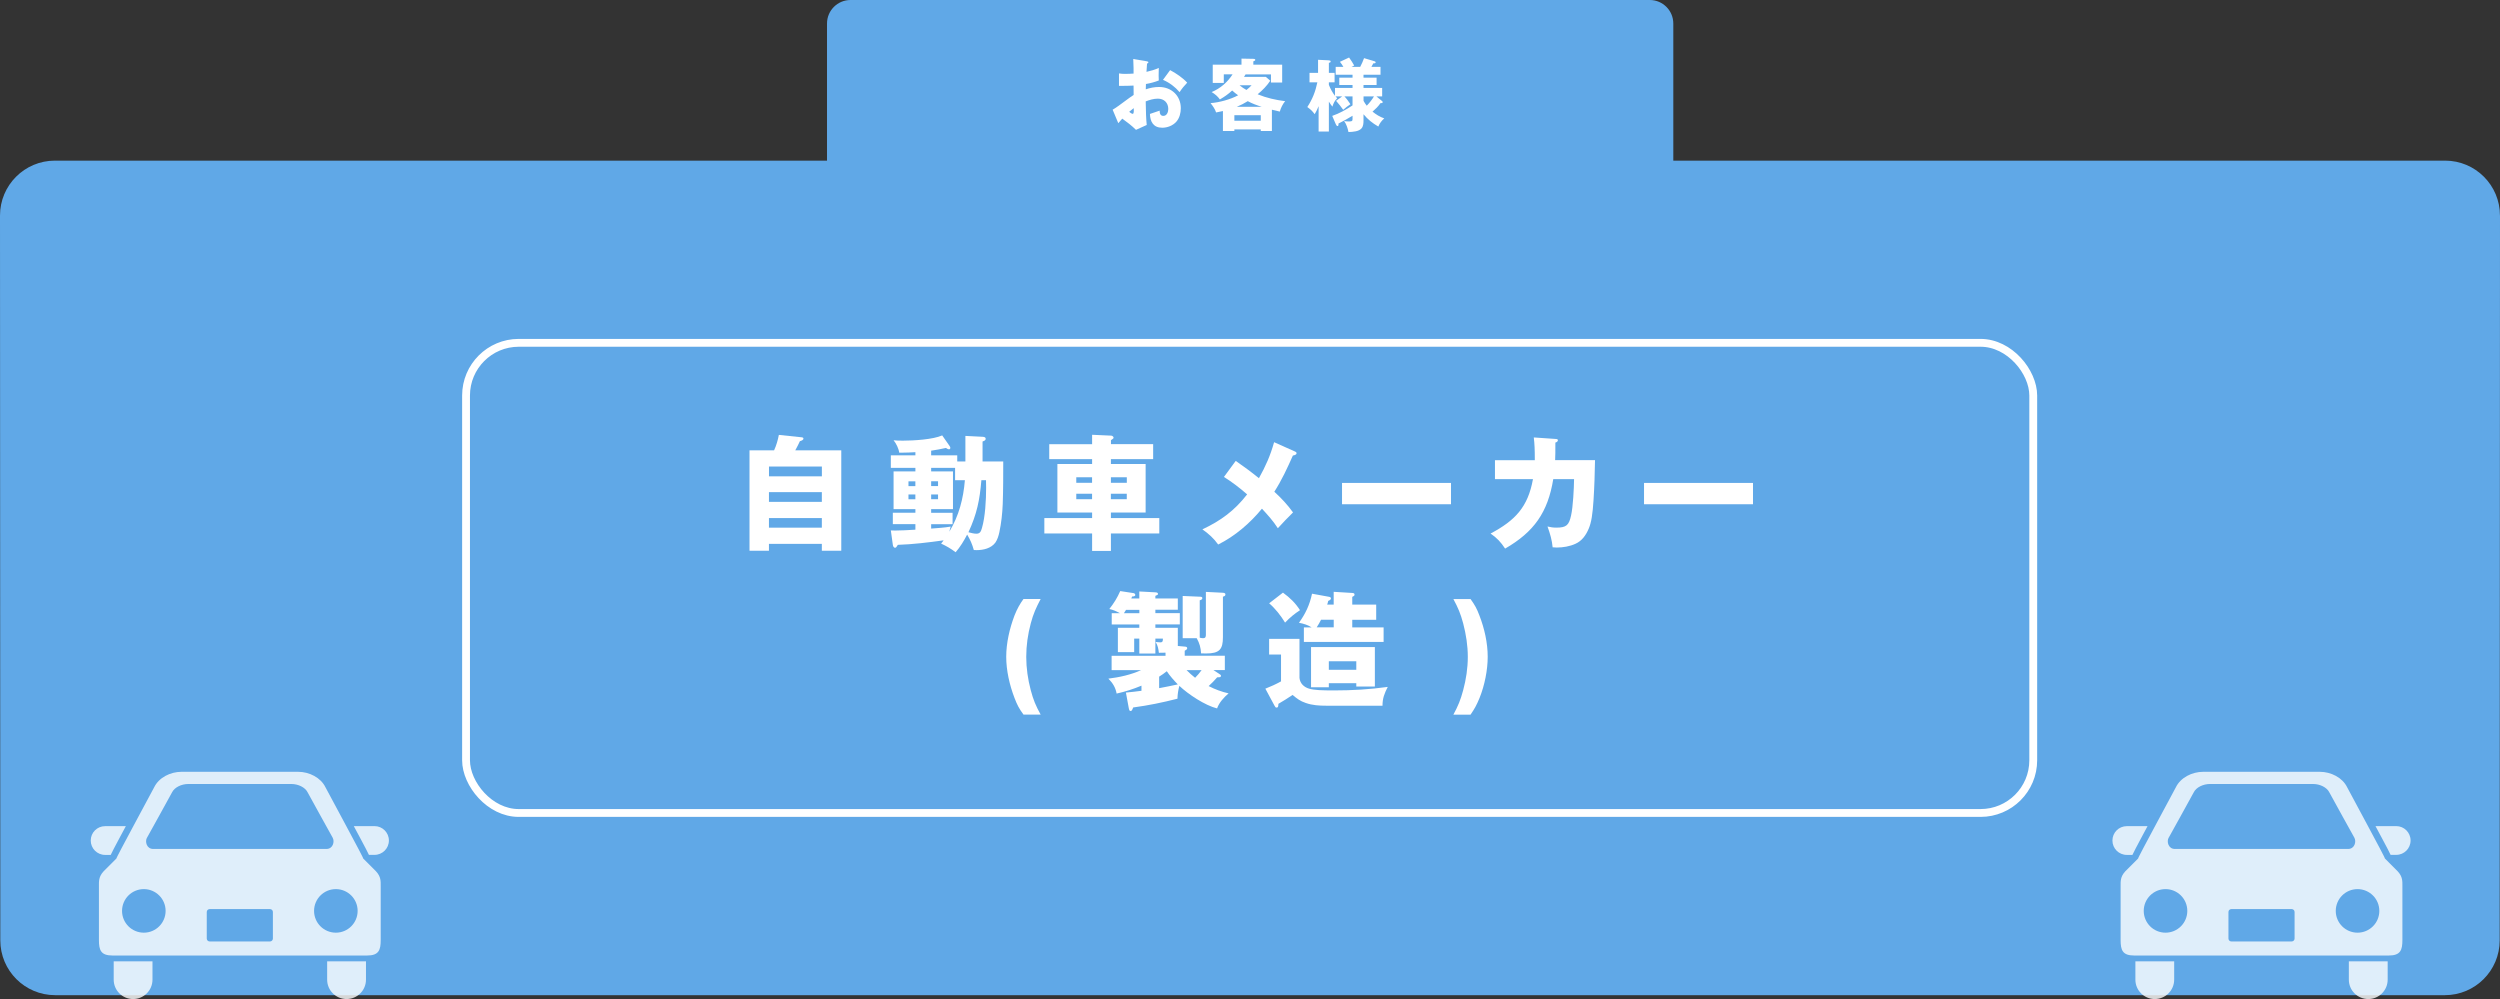 <?xml version="1.0" encoding="UTF-8"?>
<svg id="_レイヤー_2" data-name="レイヤー_2" xmlns="http://www.w3.org/2000/svg" viewBox="0 0 638.08 255">
  <rect x="0" y="0" width="638.08" height="255" fill="#333333" stroke="none"/>
  <defs>
    <style>
      .cls-1 {
        fill: #fff;
      }

      .cls-2 {
        opacity: .8;
      }

      .cls-3 {
        fill: none;
        stroke: #fff;
        stroke-miterlimit: 10;
        stroke-width: 2px;
      }

      .cls-4 {
        fill: #60a8e7;
      }
    </style>
  </defs>
  <g id="back">
    <path class="cls-4" d="M638.08,55.01l-.08,185c0,7.73-6.27,13.99-14,13.99H14.08c-7.73,0-14-6.26-14-13.99L0,55.01c0-7.73,6.27-14.01,14-14.01h197.08V6c0-3.31,2.69-6,6-6h204c3.31,0,6,2.69,6,6v35h196.99c7.73,0,14,6.27,14,14.01Z"/>
  </g>
  <g id="_レイヤー_1-2" data-name="レイヤー_1">
    <g>
      <path class="cls-1" d="M289.32,17.32c0-.28-.04-1.48-.08-2.26l3.44.58c.28.04.42.12.42.26,0,.2-.18.28-.34.32-.06.72-.1,1.32-.14,2.12,1.08-.24,2.12-.54,3.14-1-.04.84-.04,1.58-.04,1.94,0,.28,0,.7.04,1.26-1.08.42-2.14.7-3.28.9-.02.36-.04,1.16-.04,1.36,1.12-.38,2.22-.6,3.4-.6,3.16,0,5.54,2.24,5.54,5.42,0,1.22-.32,2.5-1.14,3.44-.88,1-2.28,1.54-3.6,1.54-2.24,0-3.08-1.5-3.14-3.52.6-.18,1.9-.62,2.48-.84,0,.64.14,1.34.94,1.34.92,0,1.26-1.02,1.26-1.76,0-1.6-1.08-2.64-2.66-2.64-1.08,0-2.1.32-3.1.7.04,2.64.1,4.42.26,6.02l-2.74,1.24c-1.12-1.1-2.24-1.94-3.5-2.86-.36.38-.74.82-1.02,1.16l-1.44-3.44c.76-.42,2.16-1.44,3.4-2.38.74-.56,1.42-1.04,1.96-1.38-.02-.74-.02-1.6-.02-2.4-.88.06-2.22.08-3.72.08v-3.18c.58.1,1,.12,1.58.12.72,0,1.54-.04,2.14-.08v-1.46ZM288.2,28.54c.18.16.68.52.9.52.2,0,.28-.28.28-.9,0-.14,0-.24-.02-.56-.32.24-.84.66-1.16.94ZM303.01,21.1c-.76.8-1.34,1.48-1.94,2.42-1.14-1.34-2.6-2.44-4.24-3.14l1.82-2.48c1.44.74,3.28,2,4.36,3.2Z"/>
      <path class="cls-1" d="M328.01,25.82c-.62.76-1.1,1.7-1.36,2.66-.72-.16-1.42-.32-2.02-.48v5.44h-2.84v-.42h-6.74v.42h-2.92v-5.1c-.58.14-1.2.26-1.74.36-.32-.94-.82-1.62-1.42-2.38,2.2-.16,5.08-.94,7.04-2-.54-.38-1.04-.78-1.52-1.22-1.02.94-1.94,1.58-3.14,2.28-.54-.78-1.28-1.4-2.1-1.88,2.26-.96,4.02-2.48,5.34-4.52h-2.24v2.18h-2.82v-4.66h7.34v-1.54l3.16.06c.14,0,.36.08.36.26,0,.16-.16.26-.5.38v.84h7.36v4.56h-2.86v-2.08h-6.48c-.12.22-.26.44-.4.64h5.58l1.12.98c-.88,1.34-2,2.46-3.22,3.46,2.26.94,4.6,1.46,7.02,1.76ZM321.79,29.4h-6.74v1.42h6.74v-1.42ZM315.67,27.26h6.36c-1.28-.4-2.36-.8-3.56-1.44-.9.56-1.82,1.04-2.8,1.44ZM319.45,21.76h-3.08c.58.48,1.1.84,1.76,1.2.52-.4.86-.72,1.32-1.2Z"/>
      <path class="cls-1" d="M341.61,31.54c.02.1.02.16.02.22,0,.16-.04.42-.24.42-.24,0-.4-.36-.48-.54l-.88-2.06c1.88-.66,3.52-1.58,5.18-2.68v-2.3h-2.08c.5.5,1.16,1.4,1.54,2-.68.46-1.22.86-1.84,1.42-.32-.5-1.4-1.84-1.82-2.28l1.56-1.14h-1.7c.14.18.28.34.42.48-.64.62-.96,1.3-1.22,2.14-.34-.42-.6-.8-.9-1.28v7.64h-2.62v-6.48c-.28.7-.6,1.4-1,2.04-.7-.9-.96-1.14-1.88-1.82,1.3-1.98,2.08-3.96,2.56-6.3h-2v-2.42h2.18v-3.34l2.76.14c.22.02.46.06.46.3s-.26.3-.46.34v2.56h1.46v2.42h-1.46v.64c.4,1,.9,1.96,1.56,2.8v-2.02h4.48v-.74h-3.38v-1.88h3.38v-.74h-4.3v-2.02h1.96c-.26-.46-.54-.88-.88-1.28l2.34-1.1c.48.66.9,1.32,1.3,2.04l-.66.34h2.2c.44-.84.66-1.36.98-2.22l2.56.76c.16.04.4.12.4.32,0,.26-.34.26-.6.26-.16.26-.32.56-.48.88h2.32v2.02h-4.34v.74h3.34v1.88h-3.34v.74h4.76v2.16h-1.48l1.42,1.16c.12.1.2.18.2.3,0,.2-.18.26-.34.26h-.22c-.62.88-1.22,1.46-2.04,2.18.94.74,1.84,1.32,3,1.72-.68.58-1.18,1.26-1.52,2.08-1.54-.9-2.62-1.76-3.78-3.14v1.58c0,.7-.04,1.5-.52,2.04-.68.76-2.04.88-3.32.92-.2-1-.5-1.96-1.1-2.8.48.08.84.1,1.32.1.8,0,.82-.24.82-.72v-.74c-1.14.72-2.4,1.38-3.6,2ZM348.84,26.98c.68-.7,1.34-1.52,1.84-2.38h-2.66v1.14c.24.44.5.84.82,1.24Z"/>
    </g>
    <rect class="cls-3" x="118.95" y="87.5" width="400" height="120" rx="13.45" ry="13.45"/>
    <g>
      <path class="cls-1" d="M214.72,114.94v25.63h-4.96v-1.76h-13.5v1.76h-4.96v-25.63h6.27c.58-1.25.96-2.59,1.22-3.94l5.82.61c.22.03.45.06.45.32,0,.42-.58.58-.9.67-.29.64-.7,1.47-1.18,2.34h11.74ZM209.77,121.57v-2.5h-13.5v2.5h13.5ZM196.26,125.6v2.5h13.5v-2.5h-13.5ZM196.26,132.22v2.46h13.5v-2.46h-13.5Z"/>
      <path class="cls-1" d="M246.4,117.79v-6.53l4.38.22c.48.03.8.13.8.51s-.26.48-.8.7v5.09h5.28c0,3.33,0,7.23-.13,10.85-.1,2.4-.35,4.8-.86,7.2-.19.93-.51,1.92-1.02,2.66-1.09,1.47-3.07,1.92-4.8,1.92-.26,0-.45,0-.7-.03-.42-1.5-.9-2.59-1.7-3.94-.83,1.6-1.76,3.14-2.94,4.51-1.28-.96-2.27-1.54-3.71-2.21.22-.26.45-.54.64-.83-3.87.54-7.78,1.02-11.68,1.15-.35.58-.48.74-.7.74-.38,0-.54-.42-.58-.74l-.51-3.68c.38.03.74.03,1.12.03,1.28,0,3.3-.1,5.15-.22v-1.41h-5.76v-2.91h5.76v-.93h-5.57v-9.63h5.57v-.9h-6.27v-3.2h6.27v-.8c-.86.06-2.4.13-3.62.13h-.51c-.13-1.06-.77-2.34-1.44-3.17.83.1,1.38.1,2.46.1,2.62,0,7.62-.29,9.95-1.34l1.92,2.75c.1.13.16.29.16.45,0,.13-.1.35-.32.35-.29,0-.58-.19-.8-.35-1.25.29-2.53.51-3.78.7v1.18h6.66v1.57h2.08ZM233.63,122.85h-1.76v1.22h1.76v-1.22ZM231.87,126.21v1.22h1.76v-1.22h-1.76ZM237.66,119.42v.9h5.57v9.63h-5.57v.93h5.47v2.91h-5.47v1.12c1.66-.13,3.36-.22,4.99-.51-.13.42-.26.86-.35,1.31,2.46-4.1,3.58-8.42,3.97-13.15h-2.5v-3.14h-6.11ZM239.42,124.06v-1.22h-1.76v1.22h1.76ZM237.66,127.42h1.76v-1.22h-1.76v1.22ZM247.17,135.84c.54.16,1.44.38,2.02.38.96,0,1.18-.58,1.44-1.47.83-2.82,1.06-7.14,1.06-10.24,0-.7,0-1.34-.03-1.95h-1.18c-.42,5.09-1.15,8.64-3.3,13.28Z"/>
      <path class="cls-1" d="M294.32,113.37v3.81h-10.78v1.25h8.86v12.38h-8.86v1.41h12.35v3.94h-12.35v4.45h-4.8v-4.45h-12.19v-3.94h12.19v-1.41h-8.86v-12.38h8.86v-1.25h-10.94v-3.81h10.94v-2.4l4.9.22c.22,0,.58.26.58.51,0,.19-.16.32-.67.64v1.02h10.78ZM278.73,123.23v-1.41h-4.03v1.41h4.03ZM274.7,127.42h4.03v-1.41h-4.03v1.41ZM287.6,121.82h-4.06v1.41h4.06v-1.41ZM283.53,126.01v1.41h4.06v-1.41h-4.06Z"/>
      <path class="cls-1" d="M325.19,112.86l5.31,2.37c.35.16.42.29.42.45,0,.42-.64.54-.93.58-1.44,3.23-2.82,6.24-4.74,9.25,1.73,1.57,3.46,3.42,4.77,5.28-1.41,1.38-2.5,2.53-3.87,4.03-1.22-1.89-2.56-3.36-4.06-4.99-3.04,3.71-6.88,7.01-11.17,9.15-1.09-1.54-2.5-2.82-4.03-3.87,4.7-2.21,8.19-4.77,11.42-8.93-1.86-1.63-3.87-3.17-5.92-4.45l3.01-4.1c2.02,1.41,4.03,2.88,5.92,4.42,1.73-3.1,2.91-5.76,3.87-9.18Z"/>
      <path class="cls-1" d="M370.34,123.26v5.44h-27.81v-5.44h27.81Z"/>
      <path class="cls-1" d="M391.48,111.65l5.5.38c.45.03.64.06.64.35,0,.22-.22.48-.64.58,0,2.21,0,3.33-.06,4.48h10.18c-.06,3.39-.16,6.78-.38,10.18-.22,3.52-.54,5.73-1.25,7.36-.7,1.63-1.7,3.07-3.36,3.81-1.44.67-3.2.96-4.77.96-.26,0-.8-.03-1.06-.06-.16-1.76-.61-3.39-1.31-5.31.83.19,1.41.29,2.27.29,2.56,0,3.2-.64,3.74-3.07.51-2.21.74-6.94.77-9.31h-5.31c-1.38,8.48-4.9,13.47-12.29,17.73-1.06-1.63-2.11-2.75-3.71-3.84,6.27-3.33,9.54-6.75,10.82-13.89h-9.7v-4.83h10.17c0-2.75-.06-4.13-.26-5.79Z"/>
      <path class="cls-1" d="M447.42,123.26v5.44h-27.81v-5.44h27.81Z"/>
      <path class="cls-1" d="M263.08,159.13c-.74,2.75-1.15,5.63-1.15,8.51s.42,5.76,1.15,8.51c.67,2.53,1.28,3.97,2.53,6.24h-4.38c-1.15-1.57-1.6-2.43-2.3-4.26-1.25-3.26-2.11-6.98-2.11-10.5s.86-7.23,2.11-10.53c.7-1.79,1.44-3.04,2.3-4.22h4.38c-1.15,2.21-1.86,3.71-2.53,6.24Z"/>
      <path class="cls-1" d="M300.52,178.33c-3.87.99-7.33,1.7-11.3,2.24-.22.61-.35.9-.64.9-.32,0-.38-.22-.51-.9l-.7-3.81c1.41-.13,2.62-.26,3.97-.45v-1.31c-2.05.86-4.16,1.54-6.34,2.02-.29-1.57-.99-2.69-2.11-3.81,2.85-.35,5.76-.99,8.38-2.18h-7.55v-3.65h13.76v-.8c-.74.03-.83.03-1.7.03-.1-.99-.29-1.92-.83-2.75.1,0,.16,0,.45.03.26.03.64.06.74.06.64,0,.67-.35.67-.96h-1.92v3.81h-4.1v-3.81h-1.31v3.46h-4.16v-6.21h5.47v-.86h-7.04v-2.88h2.08c-.9-.48-1.7-.86-2.69-1.06,1.18-1.5,2.02-2.85,2.78-4.58l3.33.51c.22.03.51.16.51.45,0,.42-.51.42-.8.42-.06.19-.13.35-.22.51h2.05v-1.79l4.1.22c.32.03.67.06.67.42,0,.19-.13.26-.67.48v.67h5.73v2.88h-5.73v.86h6.24v2.88h-6.24v.86h5.73v4.64l1.76.16c.32.03.64.06.64.42,0,.29-.38.51-.64.64v1.28h10.24v3.65h-2.91l1.5.99c.32.19.42.29.42.48,0,.38-.29.38-.96.38-.7.8-1.41,1.54-2.18,2.24,1.63.83,3.33,1.47,5.09,1.86-1.18.99-2.43,2.37-2.94,3.84-3.07-.77-7.33-3.58-9.63-5.76-.29,1.15-.45,2.05-.48,3.26ZM290.79,155.65h-3.39c-.16.29-.38.64-.54.86h3.94v-.86ZM297.8,171.32c-.61.51-1.28.96-1.95,1.38v2.94c1.7-.32,3.17-.61,4.77-.96-.96-.96-2.05-2.21-2.82-3.36ZM307.08,162.88c.61,0,.7-.35.7-.9v-10.91l4.35.22c.32.03.64.1.64.42,0,.38-.29.48-.64.58v10.34c0,3.1-.86,4.16-4.32,4.16-.42,0-.83,0-1.25-.03-.1-1.47-.38-2.56-1.12-3.87h-3.58v-10.78l4.48.19c.26,0,.54.06.54.38s-.42.48-.67.54v9.54c.26.06.58.13.86.13ZM306.69,171.04h-3.84c.67.67,1.44,1.38,2.18,1.95.58-.58,1.18-1.28,1.66-1.95Z"/>
      <path class="cls-1" d="M331.67,163.07v9.95c.13,1.41,1.15,2.37,2.46,2.75,1.31.38,3.26.45,6.37.45,4.58,0,9.15-.26,13.7-.9-.86,1.7-1.34,2.88-1.34,4.8h-14.37c-1.79,0-3.52-.1-5.22-.7-1.44-.48-2.21-1.09-3.36-2.05-.8.58-2.69,1.73-3.62,2.27-.03.7-.06.96-.51.96-.16,0-.29-.1-.48-.48l-2.34-4.35c1.44-.58,2.62-1.09,4-1.86v-6.85h-3.04v-4h7.74ZM331.8,155.74c-1.47.96-2.59,1.89-3.81,3.17-1.09-1.79-2.46-3.55-4.06-4.93l3.52-2.72c1.79,1.31,3.14,2.59,4.35,4.48ZM353.14,160.13v3.71h-20.35v-3.71h1.98c-.99-.64-2.08-.96-3.23-1.18,1.66-2.3,2.75-4.61,3.33-7.42l4.38.8c.19.03.45.16.45.38,0,.32-.29.48-.7.67-.06.32-.16.64-.26.93h1.66v-3.26l4.74.29c.29.03.58.06.58.42,0,.19-.03.32-.58.58v1.98h6.11v3.87h-6.11v1.95h8ZM339.16,174.36v1.06h-4.54v-10.27h16.29v10.08h-4.74v-.86h-7.01ZM340.41,158.17h-3.23c-.35.7-.7,1.31-1.12,1.95h4.35v-1.95ZM346.17,168.77h-7.01v2.18h7.01v-2.18Z"/>
      <path class="cls-1" d="M375.33,152.89c1.12,1.57,1.6,2.43,2.27,4.22,1.28,3.3,2.11,6.98,2.11,10.53,0,3.33-.77,7.26-2.08,10.5-.74,1.79-1.22,2.69-2.3,4.26h-4.38c1.22-2.27,1.82-3.71,2.5-6.24.74-2.75,1.18-5.63,1.18-8.51s-.45-5.76-1.18-8.54c-.67-2.5-1.28-3.94-2.5-6.21h4.38Z"/>
    </g>
    <g class="cls-2">
      <path class="cls-1" d="M28.26,218.2c.34-.75,1-1.98,2.14-4.13.53-.99,1.12-2.09,1.72-3.21h-5.29c-2.03,0-3.67,1.64-3.67,3.67s1.65,3.67,3.67,3.67h1.43Z"/>
      <path class="cls-1" d="M95.59,210.85h-5.29c.61,1.12,1.19,2.22,1.72,3.21,1.15,2.16,1.8,3.39,2.14,4.13h1.43c2.03,0,3.67-1.64,3.67-3.67s-1.65-3.67-3.67-3.67Z"/>
      <path class="cls-1" d="M29.02,250.04c0,2.74,2.22,4.95,4.95,4.95s4.95-2.22,4.95-4.95v-4.68h-9.9v4.68Z"/>
      <path class="cls-1" d="M83.5,250.04c0,2.74,2.22,4.95,4.96,4.95s4.95-2.22,4.95-4.95v-4.68h-9.91v4.68Z"/>
      <path class="cls-1" d="M92.7,219.11c.25.07-9.17-17.21-9.62-18.15-1.19-2.48-4.13-3.97-6.99-3.97h-29.76c-2.87,0-5.8,1.49-6.99,3.97-.45.93-9.86,18.22-9.62,18.15,0,0-3.05,3.04-3.28,3.28-1.28,1.38-1.19,2.57-1.19,3.76v13.76c0,2.57.46,3.97,3.48,3.97h64.95c3.03,0,3.49-1.4,3.49-3.97v-13.76c0-1.19.09-2.38-1.2-3.76-.22-.24-3.27-3.28-3.27-3.28ZM37.52,213.81s6.05-10.9,6.41-11.61c.61-1.22,2.35-2.1,4.13-2.1h26.31c1.78,0,3.52.88,4.13,2.1.36.71,6.41,11.61,6.41,11.61.56,1,.07,2.87-1.59,2.87h-44.23c-1.65,0-2.14-1.87-1.58-2.87ZM36.71,238.05c-3.07,0-5.56-2.49-5.56-5.56s2.49-5.56,5.56-5.56,5.56,2.49,5.56,5.56c0,3.07-2.49,5.56-5.56,5.56ZM69.65,239.55c0,.41-.33.74-.73.74h-15.41c-.41,0-.74-.33-.74-.74v-6.79c0-.4.33-.73.74-.73h15.41c.4,0,.73.33.73.73v6.79h0ZM85.72,238.05c-3.07,0-5.56-2.49-5.56-5.56s2.49-5.56,5.56-5.56,5.56,2.49,5.56,5.56-2.49,5.56-5.56,5.56Z"/>
    </g>
    <g class="cls-2">
      <path class="cls-1" d="M544.26,218.2c.34-.75,1-1.98,2.14-4.13.53-.99,1.12-2.09,1.72-3.21h-5.29c-2.03,0-3.67,1.64-3.67,3.67s1.65,3.67,3.67,3.67h1.43Z"/>
      <path class="cls-1" d="M611.59,210.85h-5.29c.61,1.12,1.19,2.22,1.72,3.21,1.15,2.16,1.8,3.39,2.14,4.13h1.43c2.03,0,3.67-1.64,3.67-3.67s-1.65-3.67-3.67-3.67Z"/>
      <path class="cls-1" d="M545.02,250.04c0,2.74,2.22,4.95,4.95,4.95s4.95-2.22,4.95-4.95v-4.68h-9.9v4.68Z"/>
      <path class="cls-1" d="M599.5,250.04c0,2.74,2.22,4.95,4.96,4.95s4.95-2.22,4.95-4.95v-4.68h-9.91v4.68Z"/>
      <path class="cls-1" d="M608.7,219.11c.25.07-9.17-17.21-9.62-18.15-1.19-2.48-4.13-3.97-6.99-3.97h-29.76c-2.87,0-5.8,1.49-6.99,3.97-.45.93-9.86,18.22-9.62,18.15,0,0-3.05,3.04-3.28,3.28-1.28,1.38-1.19,2.57-1.19,3.76v13.76c0,2.57.46,3.97,3.48,3.97h64.95c3.03,0,3.49-1.4,3.49-3.97v-13.76c0-1.19.09-2.38-1.2-3.76-.22-.24-3.27-3.28-3.27-3.28ZM553.52,213.81s6.05-10.9,6.41-11.61c.61-1.22,2.35-2.1,4.13-2.1h26.31c1.78,0,3.52.88,4.13,2.1.36.71,6.41,11.61,6.41,11.61.56,1,.07,2.87-1.59,2.87h-44.23c-1.65,0-2.14-1.87-1.58-2.87ZM552.71,238.05c-3.07,0-5.56-2.49-5.56-5.56s2.49-5.56,5.56-5.56,5.56,2.49,5.56,5.56c0,3.07-2.49,5.56-5.56,5.56ZM585.65,239.55c0,.41-.33.74-.73.74h-15.41c-.41,0-.74-.33-.74-.74v-6.79c0-.4.33-.73.74-.73h15.41c.4,0,.73.33.73.73v6.79h0ZM601.72,238.05c-3.07,0-5.56-2.49-5.56-5.56s2.49-5.56,5.56-5.56,5.56,2.49,5.56,5.56-2.49,5.56-5.56,5.56Z"/>
    </g>
  </g>
</svg>